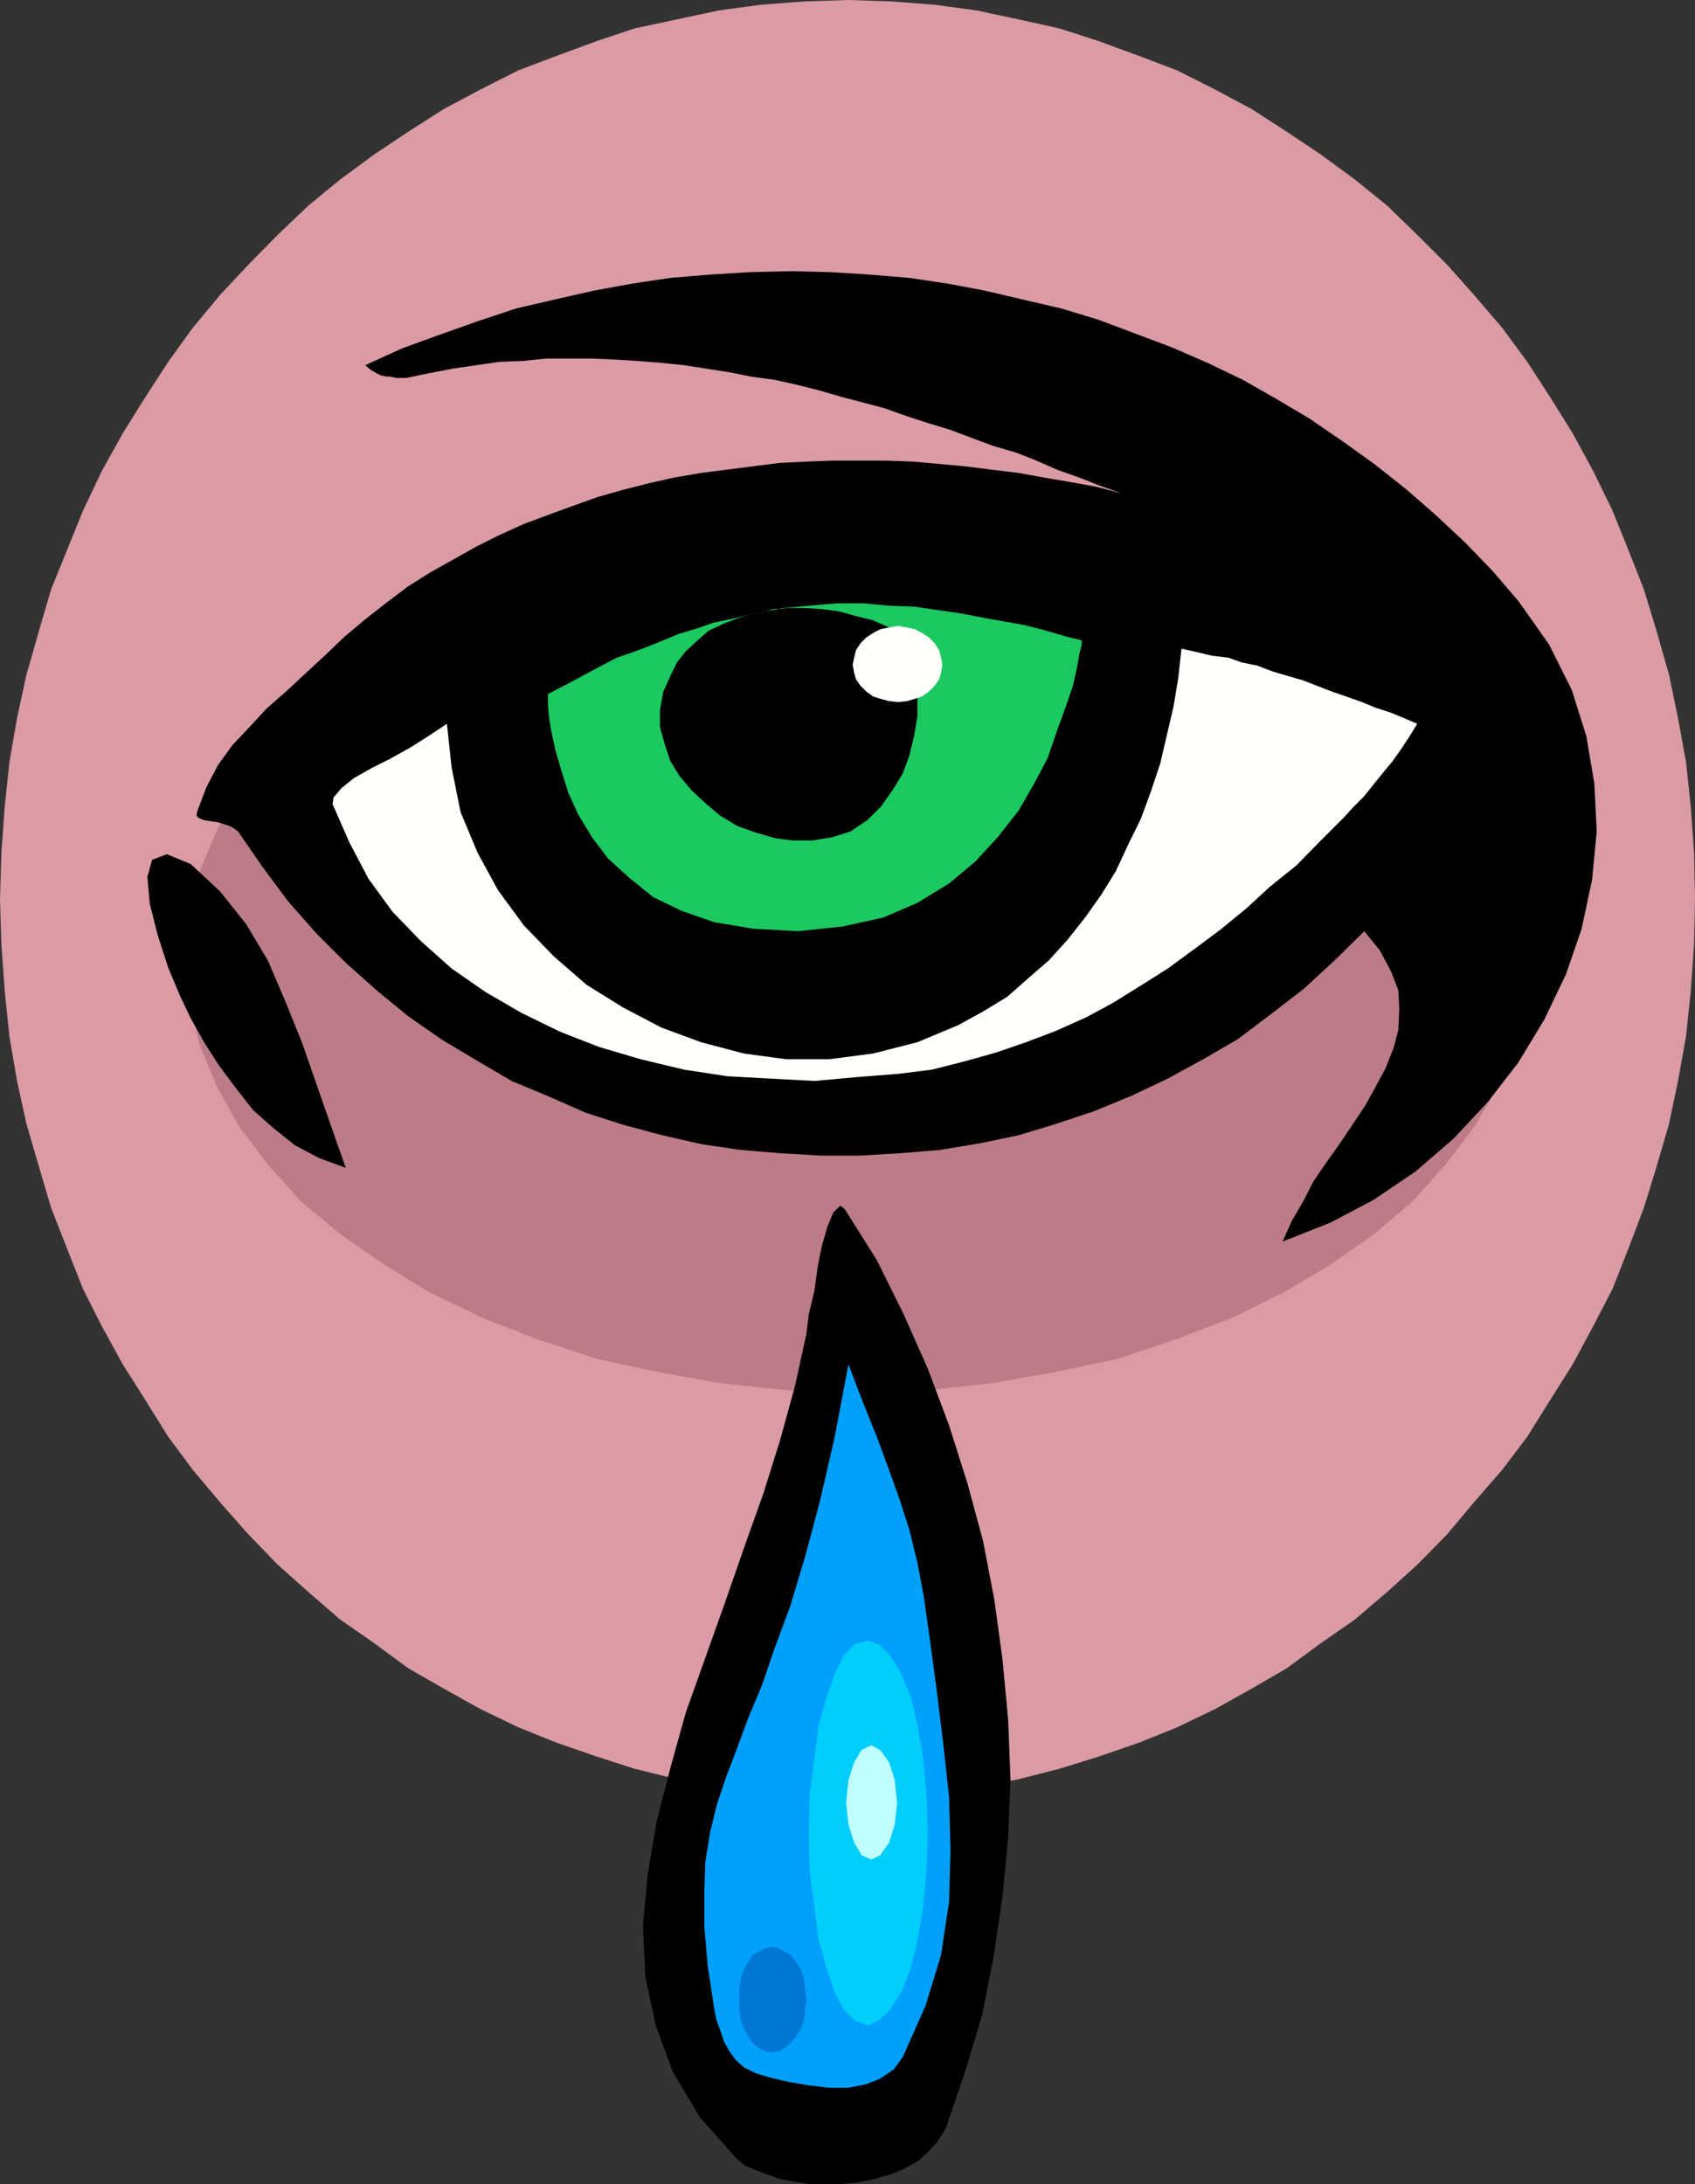 <svg xmlns="http://www.w3.org/2000/svg" width="358.801" height="462.301"><rect width="100%" height="100%" fill="#333333" stroke="none"/><path fill="#db9ba5" d="m179.602 380.402 9.101-.199 9.098-.703 8.902-1.2 8.899-1.698 8.601-2.2 8.399-2.601 8.398-2.899 8.203-3.3 8.098-3.899 7.699-4.3 7.402-4.301 7.2-5.301 7.199-5 6.8-5.801 6.399-5.797 6.3-6.402L312 318l6-6.898 5.3-7 4.802-7.7 4.8-7.601 4.301-8 4.098-7.899 3.402-8.601 3.297-8.7 2.703-8.8 2.598-8.899 1.902-9.101 1.7-9.399 1-9.601.699-9.801.199-9.598-.2-9.902-.699-9.797-1-9.402-1.699-9.301-1.902-9.2-2.598-9.097-2.703-8.902-3.297-8.399-3.402-8.402-4.098-8.398-4.3-7.899L328.101 84l-4.801-7.398-5.301-7.2-6-7L306.3 56l-6.3-6.297-6.398-6.203L286.8 38l-7.2-5.297-7.199-4.8L265 23.101 257.3 19l-8.097-4.098L241 11.801l-8.398-3.098L224.203 6l-8.601-1.898-8.899-1.899L197.801 1l-9.098-.7-9.101-.3-9.399.3-9.101.7-8.899 1.203-8.902 1.899L134.402 6l-8.101 2.703-8.399 3.098-8.199 3.101L101.602 19l-7.7 4.102-7.5 4.8-7.199 4.801L72 38l-6.7 5.5-6.5 6.203L52.603 56l-6 6.402-5.801 7-5.2 7.2-4.8 7.398L26 91.703l-4.398 7.899-4 8.398-3.399 8.402-3.402 8.399-2.598 8.902-2.601 9.098-2 9.199L2 161.3l-1 9.403-.7 9.797-.3 9.902L.3 200l.7 9.8 1 9.602 1.602 9.399 2 9.101 2.601 8.899 2.598 8.8 3.402 8.7 3.399 8.601 4 7.899 4.398 8 4.8 7.601 4.802 7.7 5.199 7L46.6 318l6 6.8 6.2 6.403L65.3 337l6.7 5.8 7.203 5 7.2 5.302 7.5 4.3 7.699 4.301 8.101 3.899 8.2 3.3 8.398 2.899 8.101 2.601 8.899 2.2 8.902 1.699 8.899 1.199 9.101.703 9.399.2"/><path fill="#bc7c87" d="m181.203 294.8 14.7-.5 13.898-1.5 13.699-2.398 13.203-2.8 12.2-4.102 12-4.598 10.8-5.3 10.098-6 9.101-6.399 8.2-7L306 246.5l6-7.898 5.102-8.602 3.3-8.7 2.2-9.097.699-9.402-.7-9.301-2.199-9.098-3.3-8.699-5.102-8.402-6-8.098-6.898-7.5-8.2-6.902-9.101-6.5L271.703 132l-10.8-5.2-12-4.398-12.2-4L223.5 115.5l-13.7-2.398-13.898-1.5-14.699-.399-14.402.399-14.098 1.5-13.5 2.398-12.902 2.902-12.5 4L102 126.801 91 132l-9.797 6.3L72 144.8l-8.398 6.903-6.899 7.5-6 8.098-4.8 8.402-3.602 8.7-2.2 9.097-.699 9.3.7 9.403 2.199 9.098L45.902 230l4.801 8.602 6 7.898 6.899 7.703 8.398 7 9.203 6.399 9.797 6 11 5.3 11.8 4.598 12.5 4.102 12.903 2.8 13.5 2.399 14.098 1.5 14.402.5"/><path d="m170.703 282.3-2.402 11-3.098 11.302-3.601 11.5-4.102 11.5-4.098 11.8-4.101 11.5-4.098 11.5-3.3 11.801L139 385.5l-1.898 11.3-1 10.802.5 10.8 2.199 10.301 3.601 9.797 5.7 9.602L156 457l1.703 1.402 2.399 1 2.699 1 2.601.899 2.899.5 3.101.5h6.5l3.301-.301 3.598-.7 3.199-.898 3.102-1.199 3.101-1.703 2.2-1.898 2.097-2.399 1.703-2.703 4.098-12 3.601-12 2.399-12.2 1.902-12.698 1.2-12.5.5-12.5-.5-12.7-1.2-12.699-1.703-12.5-2.398-12.5L204.8 314l-3.899-12.297-4.5-12-5.101-11.5-5.7-11.5-6.8-10.8-.899-.7-1.5 1.399-1.199 2.898-1.203 4.102-.898 4.5-.7 5.101-1.199 5-.5 4.098m-130.3-66.699 2.801 5 3.2 5 3.597 4.8L53.602 235l4.3 3.8 4.5 3.602 5.098 2.7 5.703 2.101-3.101-8.8L67 229.5l-3.098-8.898-3.601-8.899-3.598-8.402-4.601-7.7-5.5-6.898-6.2-5.8-5.101-2.102L32.203 182l-1 3.602.5 5.699 1.7 6.699 2.199 6.8 2.601 6.2 2.2 4.602m28.3-76.802-8.203 7.602L56.402 150l-3.601 3.902-3.598 3.801L46.102 162l-2.399 4.602-1.902 5-.2 1 .399.5 1.203.5 1.2.199 1.5.199 1.699.5L49 175l1.402 1 5.098 7.402 5.5 7.399 6 6.8 6.203 6.2 6.5 5.8 6.7 5.5 7.199 5 7.199 4.301 7.5 4.399 7.902 3.3 7.7 3.399 8.097 2.602 8.203 2.199 8.399 1.902 8.199 1.2 8.402.699 8.399.5H182l8.602-.5 8.398-.7 8.402-1.402 8.2-1.7 7.898-2.398 8.102-2.699 8-3.3 7.601-3.602 7.5-4.098 7.399-4.3 7-5.301L276 209.3l6.5-6 6.3-6.2 3.302 4.102 2.398 4.5 1.5 3.899.203 4L296 218l-1 3.8-1.7 4.302-2.097 3.898-2.203 4-2.598 3.902-2.902 4.301-2.7 3.797-2.8 4.102-2.2 4.3-2.398 4.098-1.902 4.3 10.102-4 9.101-4.8 8.899-6 8.101-7 7.2-7.7 6.5-8.398 5.5-9.101 4.597-9.598 3.3-9.601L337 186.3l1-10.3-.5-10.098-1.7-10.101-3.097-9.801-4.8-9.598-6.5-9.199-5.5-6.402-5.801-6-6.2-5.801-6.3-5.5-6.7-5.297-6.699-4.8-7-4.801-6.902-4.102-7.2-4.098-7.5-3.601L248 73.5l-15.398-5.797-7.899-2.402-8.203-1.899-8.098-1.902-8-1.5-8.101-1.2-8.399-.698-8.199-.5-8.402-.2-8.399.2-8.402.5-8.398.699L134 60l-8.2 1.5-8.398 1.902-8.199 1.899L101.102 68l-7.899 2.8-8 2.903-7.902 3.598 1.199 1 1.203.699 1 .5 1.2.203h.699L83.8 80H86l4.8-1 5.2-1 9.602-1.398 5.101-.2 4.797-.5h9.8l4.802.2 4.8.3 5.098.399 4.8.5 4.5.699 5.102.8 4.5.903 5.098.7 4.5 1 4.8 1.199L178.103 84l4.601 1.203 4.5 1.2L192 88.101l4.602 1.5L201.203 91l4.5 1.703 4.598 1.7 4.8 1.398 4.301 1.699 4.301 1.902 4.797 1.7 4.3 1.699 4.602 1.601-5.5-1.402-5.5-1-5.3-.898-5.5-1-5.801-.7-5.5-.699-5.5-.5-5.598-.5-5.703-.203h-11.297l-5.5.203-5.8.297-5.5.703-11 1.399-5.801 1-5.301 1.199-5.5 1.402-5.301 1.5-5.297 1.899L116 109l-5.098 1.902-5.3 2.399-4.801 2.402-4.801 2.7-5 2.8-4.598 2.899-4.5 3.398-4.601 3.602L73 134.703l-4.297 4.098"/><path fill="#1cc960" d="M165.902 128.703h-.3l-.7.2h-1.199l-1.703.5-2.398.5-2.102.5-3.098.699-3.402.699-3.398 1.199-4 1.203-4.102 1.7-4.297 1.699-4.601 1.601-4.602 2.399-5 2.699-5 2.601v2.2l.203 2.601.5 3.098.899 4.101L118.8 163l1.5 4.8 2.101 4.602 2.899 4.801 3.402 4.5 4.5 4.098 5.098 4.101 6 2.899 6.902 2.402 8.399 1.399 9.398.5 9.402-1 8.598-1.899 7.203-3.101 6.7-4.102 5.5-4.598 4.8-5.199 4.399-5.601 3.3-5.7 2.899-5.5 1.902-5.601 1.899-5.2 1.5-4.398.898-4 .5-2.902.5-1.899v-.8l-.5-.2-.898-.199-2-.5-2.399-.703-2.8-.797-3.602-.902-3.899-.7-4.5-.8-4.601-.899-4.801-.699-5.5-.8-5.297-.2-5.5-.5h-5.5l-5.8.5-5.5.5"/><path d="M194.203 147.402v4.098l-.703 4.3-1 4.102-1.398 3.801-2.2 3.598-2.402 3.402-2.898 2.899L180 176l-3.797 1.203-4.3.7H167.8l-3.801-.5-4.098-1.2-3.902-1.402-3.598-2.2L149.3 170l-2.899-2.7-2.601-3.097-1.899-3.101-1.199-3.602-1-3.598v-3.601l.7-3.899 1.5-3.3 1.398-2.899 1.902-2.402 2.399-2.2L150 133.5l3.203-1.5 3.098-1.2 3.101-.898 3.598-.699 3.602-.5h3.601l3.598.2 3.8.5 3.602 1 3.598.898 3.402 1.5 3.399 1.601 1.601 2 1 2.801v8.2"/><path fill="#fffffc" d="m284.402 173.102-5 5-5 5.101-5.601 4.5-5 4.598-5.5 4.5-5.5 4.101-5.598 4.098-5.703 3.602-5.797 3.601-5.703 3.098-6.5 2.902-6.297 2.399-6.402 2.199-6.801 1.902-6.7 1.7-7.198.898-8.899.699-8.8.8-9.403-.5-9.098-.5-9.101-1.398-9.2-2.199-8.8-2.601-8.2-3.2-8.199-4-7.601-4.402-7.2-5-6.5-5.797-6-6.203L78 186l-4-7.598-3.598-8.199.2-1.402 1.699-2 2.601-2.098 3.899-2.203 3.8-1.898 4.301-2.399L91 155.602l3.602-2.399 1 9.297 1.898 9.402 3.602 8.598 4.3 7.902 5.5 7.5 6.301 6.5 6.899 6 7.699 4.801L140 217.5l8.402 3.102L157.5 223l8.902 1.203h9.098l9.3-1.203 9.403-2.398 8.598-3.602 5.3-2.898 5.102-3.102 4.297-3.797 4.5-3.902 3.902-4.301 3.801-4.797 3.399-4.8 3.101-5 2.598-5.602 2.699-5.5 2.102-5.7 2-6 1.398-6 1.402-6 1-6 .7-6.3 3.101.699 3.399.8 3.398.403 2.8 1 3.403.7 3.098 1.199 3.402 1 3.098.898 3.101 1.203 3.098 1.2 2.902 1 3.399 1.199 2.902 1.199 3.098 1 2.902 1.199 2.797 1.203-1.598 2.598-1.699 2.601-1.902 2.7-2 2.398-2.098 2.602-1.902 2.398-2.2 2.203-2.199 2.399"/><path fill="#00a0fc" d="m196.8 346.8 1.5 11.102 1.403 11.5 1.2 11 .3 11.301-.3 10.797-1.7 11.3-3.3 10.802-4.801 10.8-1.899 2.598-2.902 2-3.098 1.203-3.601.7H175.5l-4.297-.5-4.101-.7-4.301-1-2.899-.902-2.402-1.2-1.7-1.5-1.398-1.898-1.199-2.203-.8-2.398-.7-1.899-.5-2.402-1.402-9.301-.7-8.2v-7.198l.2-6.5 1-6.2 1.402-5.8 1.899-5.7 2.398-6.3 2.402-6.5 2.899-6.899 2.699-7.902 3.3-8.899 3.102-10.3 3.2-12 3.101-13.5 2.899-15.301 3.101 8.101 2.899 7.2 2.398 6.5 2.402 6.699 2.098 6.5 1.703 7 1.399 7.402 1.199 8.598"/><path fill="#00cefc" d="m183.602 428.703 2.398-1 2.402-2.402 2.399-3.598 2-5 1.402-6 1.2-7 .699-7.703.3-8.098-.3-8.199-.7-7.703-1.199-6.898-1.402-6-2-4.801-2.399-3.899L186 348l-2.398-.7-2.602.7-2.398 2.402-1.899 3.899-1.703 4.8-1.7 6-.898 6.899-1 7.703-.199 8.2.2 8.097 1 7.703.898 7 1.699 6 1.703 5 1.899 3.598 2.398 2.402 2.602 1"/><path fill="#c1ffff" d="m184.402 393.602 1.899-.899 1.902-2.703 1.2-3.797.5-4.601-.5-4.801-1.2-3.801-1.902-2.598-1.899-1-2 1-1.601 2.598-1.2 3.8-.5 4.802.5 4.601 1.2 3.797 1.601 2.703 2 .899"/><path fill="#0077d3" d="m163.5 434.402 1.402-.199 1.2-.703 1.199-1 1.199-1.398 1-1.7.703-1.902.2-1.898.3-2.399-.3-2.203-.2-2.2-.703-1.898-1-1.699-1.2-1.402-2.398-1.399-1.402-.3-1.5.3-1.398.7-1.2.699-1 1.402-.902 1.7-.7 1.898-.3 2.199v4.602l.3 1.898.7 1.902.902 1.7 1 1.398 1.2 1 1.398.703 1.5.2"/><path fill="#fffffc" d="m190.102 148.602 1.898-.2 1.703-.5 1.5-.5 1.399-1 1.199-1.199 1-1.402.402-1.399.297-1.699-.297-1.5-.402-1.601-1-1.5-1.2-1.2-1.398-.902-1.5-.797-1.703-.402-1.898-.301-1.899.3-1.902.403-1.5.797-1.399.902-1.199 1.2-1 1.5-.402 1.601-.301 1.5.3 1.7.403 1.398 1 1.402 1.2 1.2 1.398 1 1.5.5 1.902.5 1.899.199"/></svg>
